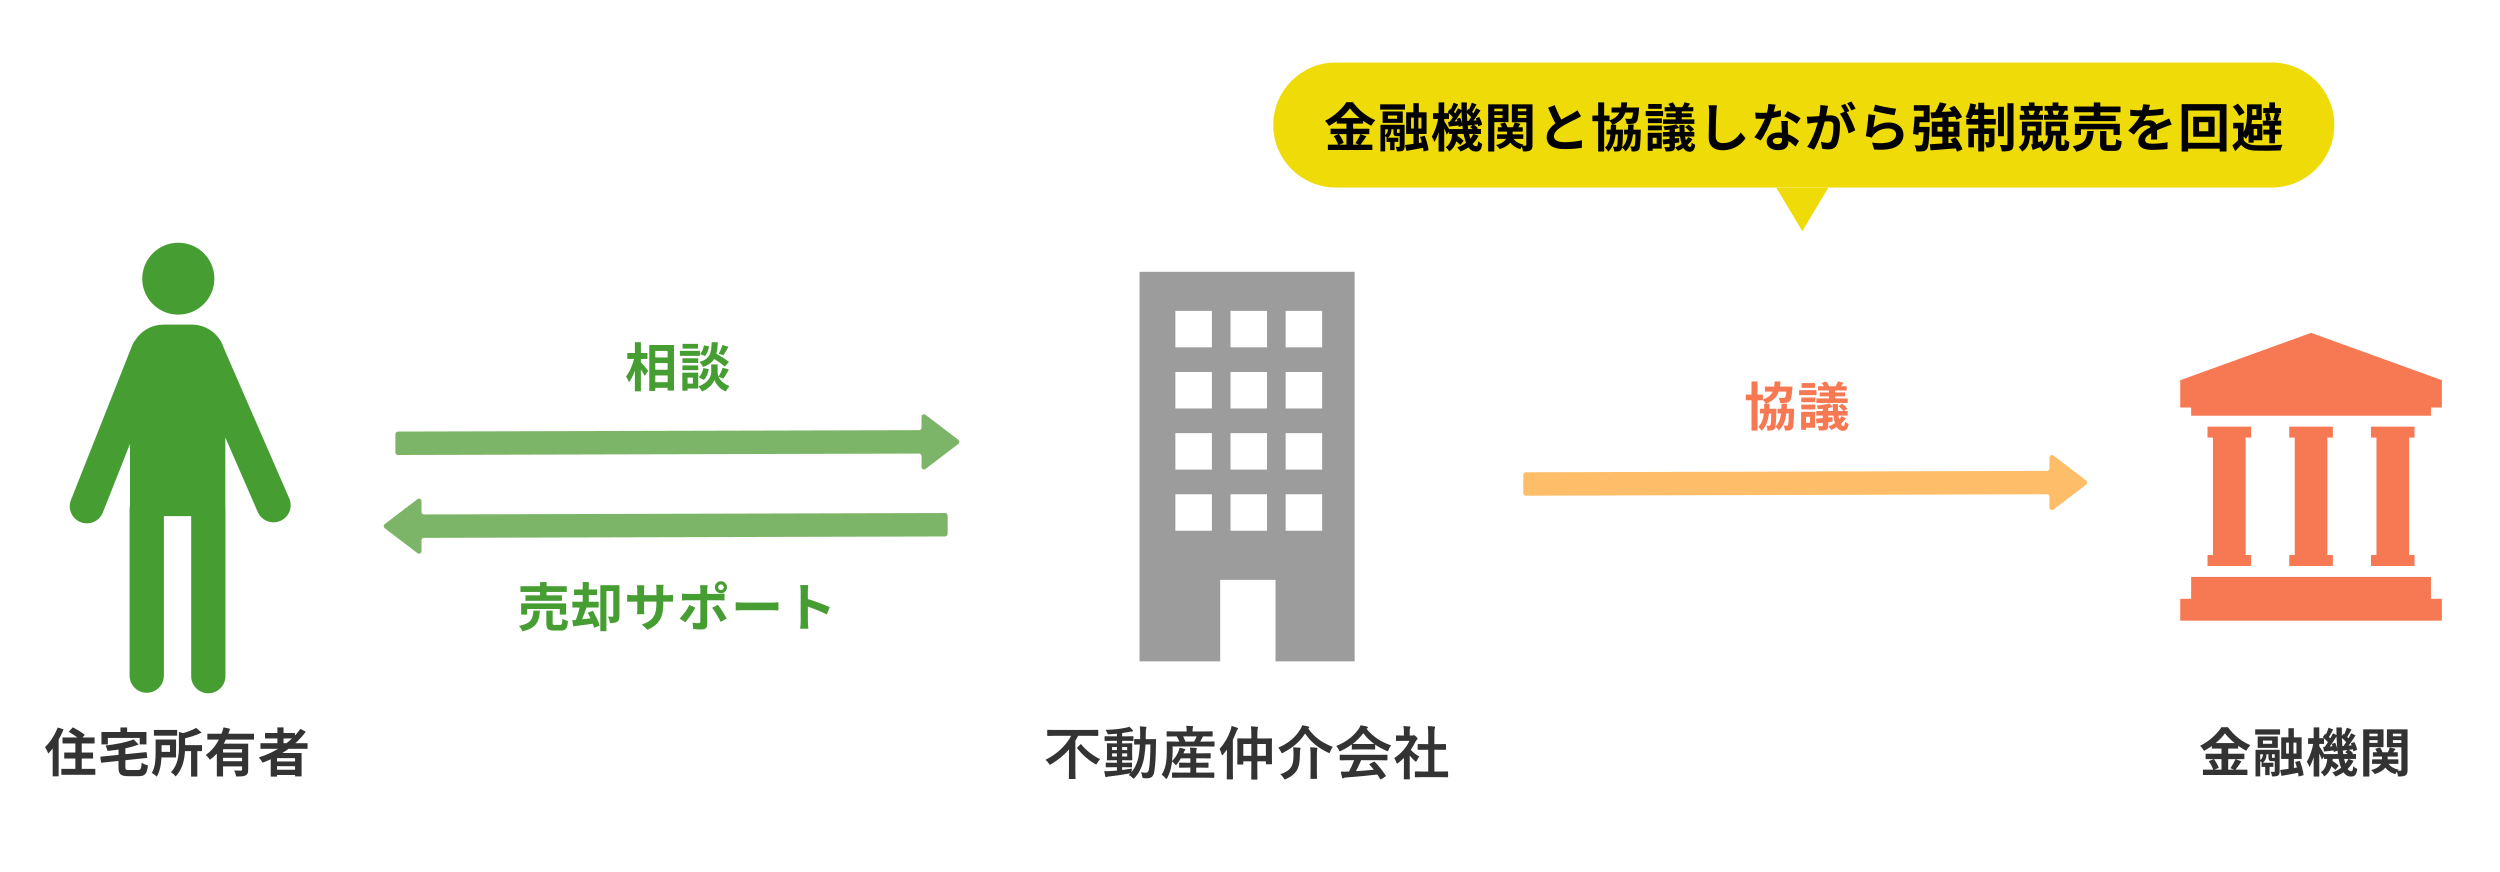 <svg height="300" viewBox="0 0 860 300" width="860" xmlns="http://www.w3.org/2000/svg" xmlns:xlink="http://www.w3.org/1999/xlink"><clipPath id="a"><path d="m392 93.5h74v134h-74z"/></clipPath><clipPath id="b"><path d="m24 83.5h76v155h-76z"/></clipPath><clipPath id="c"><path d="m750 114.5h90v99h-90z"/></clipPath><g fill="#333"><path d="m368.48 253.12h-5.48c-1.8 0-2.42.04-2.54.04-.2 0-.22-.02-.22-.24v-1.62c0-.22.02-.24.22-.24.12 0 .74.04 2.54.04h12.04c1.8 0 2.4-.04 2.54-.04.2 0 .22.02.22.24v1.62c0 .22-.02.24-.22.24-.14 0-.74-.04-2.54-.04h-4.16c-.3.58-.62 1.16-.96 1.72v10.04c0 1.84.04 2.76.04 2.88 0 .2-.02.22-.22.22h-1.84c-.2 0-.22-.02-.22-.22 0-.14.04-1.04.04-2.88v-7.06c-1.7 1.96-3.76 3.66-6.12 5.04-.22.12-.34.2-.44.2-.14 0-.22-.12-.42-.46-.3-.48-.62-.86-1.1-1.22 3.84-1.9 7-4.82 8.84-8.26zm2.2 3.92.94-.94c.08-.08.14-.12.2-.12s.1.04.18.12c1.62 2.08 4.18 4.02 6.44 5.04-.38.4-.72.9-1 1.38-.18.32-.26.46-.38.46-.1 0-.22-.1-.48-.24-2.2-1.26-4.4-3.22-5.98-5.26-.14-.18-.12-.24.08-.44zm15.34 6.88v.96c1.08-.12 2.22-.28 3.4-.48-.08.32-.14.62-.18.92l-.06.36c1.04-1.2 1.76-2.64 2.28-4.48.3-1.14.54-2.9.66-5.1-1.18.02-1.62.04-1.72.04-.22 0-.24-.02-.24-.22v-1.46c0-.2.02-.22.24-.22.1 0 .56.04 1.8.04 0-.52.02-1.04.02-1.6 0-1.24-.02-1.86-.14-2.82.72.02 1.3.06 2 .14.2.02.3.1.3.22 0 .16-.06.3-.12.48-.08.2-.12.82-.12 2.04 0 .54 0 1.04-.02 1.54h1.14c1.54 0 2.06-.04 2.18-.04.2 0 .24.04.24.24-.04.68-.04 1.26-.04 1.9-.02 3.84-.2 6.8-.58 9.16-.26 1.5-1 2.2-2.54 2.2-.42 0-.76-.02-1.1-.04q-.46-.04-.52-.7c-.08-.5-.2-.94-.4-1.34.66.1 1.14.16 1.66.16.6 0 .94-.32 1.08-1.26.32-1.94.48-4.64.5-8.46h-1.68c-.14 2.34-.4 4.3-.74 5.74-.56 2.28-1.58 4.22-2.96 5.7-.2.2-.32.3-.42.3s-.2-.1-.38-.28c-.4-.46-.84-.76-1.28-.96.22-.2.44-.4.64-.62-.1.04-.22.06-.38.08-2.12.42-4.72.8-6.98 1.04-.3.04-.64.08-.74.14-.12.06-.22.12-.34.12s-.22-.12-.28-.34c-.12-.52-.24-1.16-.34-1.76.8.04 1.36.02 2.1-.02.7-.04 1.46-.08 2.26-.16v-1.16h-1.18c-1.74 0-2.32.04-2.44.04-.2 0-.22-.02-.22-.2v-1.2c0-.2.02-.22.22-.22.12 0 .7.04 2.44.04h1.18v-.86h-.8c-1.7 0-2.28.04-2.4.04-.22 0-.24-.02-.24-.22 0-.14.04-.6.04-1.66v-2.14c0-1.08-.04-1.54-.04-1.64 0-.2.02-.22.24-.22.12 0 .7.04 2.4.04h.8v-.88h-1.48c-1.8 0-2.42.04-2.54.04-.2 0-.22-.02-.22-.22v-1.18c0-.2.02-.22.22-.22.12 0 .74.04 2.54.04h1.48v-.9c-.86.08-1.72.16-2.58.2-.56.04-.58.02-.74-.44-.16-.44-.38-.76-.62-1.08 2.84-.08 5-.32 7.08-.76.44-.1.8-.22 1.1-.34.46.38.86.76 1.14 1.1.12.14.16.22.16.36 0 .12-.16.2-.42.2-.24 0-.58.08-.9.14-.8.16-1.6.3-2.42.4v1.12h1.16c1.78 0 2.4-.04 2.52-.04.18 0 .2.02.2.22v1.18c0 .2.02.22-.16.22-.12 0-.78-.04-2.56-.04h-1.16v.88h.86c1.68 0 2.26-.04 2.4-.04.2 0 .22.02.22.22 0 .1-.04.56-.04 1.64v2.14c0 1.06.04 1.54.04 1.66 0 .2-.02.22-.22.22-.14 0-.72-.04-2.4-.04h-.86v.86h.74c1.72 0 2.32-.04 2.44-.04.2 0 .22.02.22.22v1.2c0 .18-.02.2-.22.2-.12 0-.72-.04-2.44-.04zm1.74-3.68v-1.06h-1.74v1.06zm0-3.26h-1.74v1.04h1.74zm-5.2 3.26h1.66v-1.06h-1.66zm0-2.22h1.66v-1.04h-1.66zm32.2 9.5h-8.62c-1.94 0-2.6.04-2.72.04-.22 0-.24-.02-.24-.24v-1.36c0-.2.02-.22.24-.22.12 0 .78.04 2.72.04h3.34v-1.72h-1.06c-1.84 0-2.46.04-2.58.04-.2 0-.22-.02-.22-.22v-1.32c0-.2.02-.22.22-.22.12 0 .74.04 2.58.04h1.06v-1.52h-3.26c-.38.68-.84 1.34-1.36 2-.18.24-.28.34-.36.34s-.16-.1-.3-.28c-.34-.46-.7-.76-1.02-.98l-.18 1.26c-.22 1.42-.7 2.96-1.42 4.36-.16.26-.24.38-.34.38-.08 0-.18-.08-.32-.24-.4-.52-.94-1-1.3-1.2.74-1.12 1.24-2.58 1.46-3.92.22-1.32.3-2.8.3-4.54 0-1.84-.04-2.64-.04-2.76 0-.2.02-.22.22-.22.12 0 .78.04 2.66.04h1.48c-.28-.68-.6-1.28-.9-1.78h-.56c-1.92 0-2.56.04-2.68.04-.22 0-.24-.02-.24-.22v-1.32c0-.22.02-.24.24-.24.12 0 .76.04 2.68.04h3.96v-.18c0-.76-.04-1.26-.14-1.74.74 0 1.42.04 2.08.1.2.02.32.1.32.2 0 .14-.06.24-.12.38-.08.18-.1.42-.1 1.04v.2h3.98c1.92 0 2.58-.04 2.7-.04.2 0 .22.02.22.24v1.32c0 .2-.02.22-.22.22-.12 0-.8-.04-2.72-.04h-.34c-.08.1-.14.2-.2.34-.24.5-.5.98-.8 1.44h2.1c1.88 0 2.52-.04 2.64-.04.18 0 .2.02.2.22v1.32c0 .2-.02.22-.2.22-.12 0-.78-.04-2.66-.04h-11.56l.02 1.26c0 1.26-.08 2.56-.22 3.76 1.12-1.08 1.74-2.18 2.3-3.54.12-.28.2-.62.26-1.04.62.12 1.3.26 1.74.42.24.08.26.16.26.24 0 .1-.06.16-.14.24-.12.12-.26.42-.38.72l-.12.3h2.38v-.22c0-.78-.04-1.14-.16-1.76.74.02 1.4.06 2.08.12.2.02.32.1.32.2 0 .14-.06.26-.12.4-.06.16-.1.42-.1 1.04v.22h2.14c1.86 0 2.48-.04 2.6-.04.2 0 .22.02.22.22v1.36c0 .2-.02.22-.22.22-.12 0-.74-.04-2.6-.04h-2.14v1.52h1.42c1.84 0 2.46-.04 2.58-.04.2 0 .22.02.22.22v1.32c0 .2-.02.22-.22.22-.12 0-.74-.04-2.58-.04h-1.42v1.72h3.26c1.94 0 2.62-.04 2.74-.04.2 0 .22.02.22.22v1.36c0 .22-.02.24-.22.24-.12 0-.8-.04-2.74-.04zm-3.12-14.2h-4.64c.28.54.54 1.14.78 1.78h3c.34-.6.62-1.18.86-1.78zm18.82.72v-1.16c0-1.26-.04-2.1-.16-3.02.76.02 1.44.06 2.14.14.2.02.32.1.32.2 0 .14-.06.26-.1.42-.08.24-.14.74-.14 2.2v1.22h2.1c1.92 0 2.62-.04 2.74-.04.18 0 .2.02.2.22 0 .12-.04.76-.04 2.42v2.5c0 2.82.04 3.4.04 3.54 0 .2-.02.22-.2.22h-1.7c-.18 0-.2-.02-.2-.22v-.78h-2.94v2.54c0 2.28.04 3.42.04 3.52 0 .2-.02.22-.24.22h-1.68c-.2 0-.22-.02-.22-.22 0-.12.04-1.24.04-3.5v-2.56h-2.76v.88c0 .2-.02.22-.2.22h-1.64c-.22 0-.24-.02-.24-.22 0-.14.04-.72.04-3.56v-2.26c0-1.98-.04-2.6-.04-2.74 0-.2.02-.22.24-.22.12 0 .82.04 2.74.04zm5 1.9h-2.94v4.06h2.94zm-7.76 0v4.06h2.76v-4.06zm-5.66 8.92v-4.6c0-.72.02-1.56.04-2.4-.42.56-.84 1.12-1.3 1.66-.14.18-.26.26-.34.26-.1 0-.16-.12-.24-.36-.14-.66-.46-1.44-.68-1.8 1.72-1.88 3-4.1 3.8-6.48.16-.46.28-.92.32-1.42.7.2 1.32.36 1.94.62.2.1.3.16.3.3s-.06.24-.2.36c-.12.12-.24.3-.42.8-.34.9-.72 1.8-1.16 2.68v10.38c0 1.96.04 2.94.04 3.04 0 .2-.02.22-.24.22h-1.68c-.2 0-.22-.02-.22-.22 0-.12.04-1.08.04-3.04zm28.14-14.34-.14.12c2.14 2.92 4.48 4.74 8.44 6.3-.34.42-.62.96-.86 1.58-.14.36-.2.52-.36.52-.1 0-.24-.08-.46-.18-3.56-1.68-5.96-3.72-7.84-6.54-1.84 2.88-4.24 4.86-7.48 6.58-.24.14-.38.22-.48.22-.12 0-.2-.16-.36-.5-.24-.56-.54-1.02-.92-1.42 3.5-1.52 5.84-3.48 7.54-6.24.34-.52.52-.9.7-1.46.78.12 1.48.22 2.08.42.18.04.34.16.34.3 0 .1-.06.18-.2.3zm-9.76 15.82c1.86-.6 3.16-1.5 3.78-2.56.58-.98.76-2.2.76-4.34 0-.86-.02-1.6-.14-2.34.7 0 1.56.04 2.22.1.22.02.34.1.34.24 0 .16-.04.26-.1.44s-.12.56-.12 1.62c0 2.8-.34 4.32-1.12 5.6-.72 1.14-1.92 2.12-3.56 2.84-.24.12-.38.2-.48.2-.12 0-.22-.12-.4-.44-.3-.48-.78-1.06-1.18-1.36zm10.42-1.18v-5.04c0-1.12 0-2.16-.14-3.06.78.02 1.54.08 2.2.16.2.02.3.1.3.22 0 .16-.06.34-.1.5-.06.28-.1 1-.1 2.16v5.06c0 1.64.04 2.46.04 2.58 0 .18-.02.2-.24.2h-1.78c-.2 0-.22-.02-.22-.2 0-.14.04-.94.04-2.58zm14.98-3.64h-2.08c-1.88 0-2.52.04-2.64.04-.22 0-.24-.02-.24-.22v-1.5c0-.2.02-.22.24-.22.12 0 .76.04 2.64.04h10.66c1.88 0 2.52-.04 2.64-.04.22 0 .24.02.24.22v1.5c0 .2-.02.22-.24.22-.12 0-.76-.04-2.64-.04h-6.18c-.5 1.24-1.1 2.5-1.78 3.76 2.08-.12 4.26-.3 6.16-.5-.46-.56-.92-1.12-1.46-1.7-.14-.16-.12-.24.12-.36l1.28-.66c.22-.12.28-.1.42.04 1.36 1.42 2.5 2.86 3.72 4.64.1.16.1.24-.1.38l-1.38.9c-.12.08-.18.12-.24.12s-.1-.04-.16-.14c-.34-.56-.68-1.08-1-1.56-3.32.42-7.4.76-10.8 1.02-.32.02-.58.1-.72.18-.1.08-.2.12-.34.12s-.24-.1-.28-.28c-.18-.66-.3-1.36-.42-2.06.74.06 1.4.04 2.18 0 .2 0 .42-.02.64-.02.72-1.36 1.3-2.64 1.76-3.88zm-.8-3.9v-1.52c-1.12.82-2.34 1.54-3.62 2.16-.24.12-.38.18-.48.18-.14 0-.2-.14-.36-.5-.24-.5-.52-.94-.9-1.32 3.48-1.38 6.08-3.5 7.68-5.82.34-.5.52-.84.7-1.3.78.1 1.52.24 2.16.42.24.06.36.14.36.28 0 .12-.04.24-.2.32-.12.06-.2.12-.28.18 2.26 2.76 4.96 4.5 8.46 5.72-.38.48-.64.96-.86 1.5-.14.36-.2.5-.34.5-.1 0-.24-.06-.46-.16-1.36-.6-2.66-1.3-3.82-2.12v1.48c0 .2-.02.22-.22.22-.12 0-.66-.04-2.26-.04h-3.08c-1.6 0-2.14.04-2.26.04-.2 0-.22-.02-.22-.22zm2.48-1.68h3.08c1.34 0 1.94-.02 2.16-.04-1.44-1.04-2.7-2.26-3.78-3.66-1.06 1.4-2.28 2.62-3.66 3.66.18.02.74.04 2.2.04zm27.74 11.4h-5.62c-1.9 0-2.56.04-2.68.04-.2 0-.22-.02-.22-.22v-1.58c0-.2.02-.22.22-.22.12 0 .78.04 2.68.04h1.68v-7.48h-.9c-1.78 0-2.4.02-2.52.02-.18 0-.2 0-.2-.2v-1.58c0-.2.02-.2.2-.2.12 0 .74.02 2.52.02h.9v-3.18c0-1.42-.02-2.1-.16-3.02.76.02 1.52.06 2.22.14.18.02.32.1.32.2 0 .16-.02.26-.1.42-.12.24-.16.74-.16 2.2v3.24h1.26c1.78 0 2.4-.02 2.52-.02.2 0 .22 0 .22.2v1.58c0 .2-.02.2-.22.2-.12 0-.74-.02-2.52-.02h-1.26v7.48h1.82c1.9 0 2.54-.04 2.66-.04.22 0 .24.02.24.22v1.58c0 .2-.02.22-.24.22-.12 0-.76-.04-2.66-.04zm-12.3-1.82v-4.78c-.62.6-1.24 1.16-1.9 1.66-.2.16-.32.26-.42.26-.12 0-.2-.16-.32-.46-.2-.56-.44-1.08-.7-1.42 2.34-1.48 4.22-3.64 5.22-5.92h-2.26c-1.52 0-2 .04-2.12.04-.2 0-.22-.02-.22-.22v-1.48c0-.2.02-.22.22-.22.12 0 .6.04 2.12.04h.38v-.82c0-1.06-.02-1.7-.16-2.44.76.02 1.36.06 2.08.14.2.02.32.12.32.2 0 .18-.06.28-.12.42-.12.24-.12.58-.12 1.6v.9h.84c.18 0 .28-.02.38-.08.08-.04.16-.08.22-.08.12 0 .32.12.74.52.38.38.54.58.54.72 0 .1-.04.2-.2.32-.18.18-.3.28-.46.58-.48 1.02-1.06 2-1.7 2.92.78.9 1.72 1.62 2.94 2.34-.3.32-.58.8-.8 1.3-.14.3-.24.44-.38.44-.1 0-.22-.08-.4-.24-.64-.58-1.22-1.22-1.72-1.86v5.62c0 1.48.04 2.26.04 2.36 0 .2-.02.22-.24.22h-1.6c-.22 0-.24-.02-.24-.22 0-.12.04-.88.04-2.36z"/><path d="m765.39 252.27c-1.49 2.11-4.25 4.46-7.2 6.03-.27-.5-.88-1.3-1.35-1.75 3.1-1.51 5.99-4.21 7.33-6.39h2.25c1.94 2.74 4.84 5 7.7 6.17-.52.54-1.03 1.28-1.42 1.94-2.75-1.46-5.76-3.89-7.31-6.01zm-4.52 3.35h9.07v1.89h-9.07zm-2.14 3.67h13.34v1.85h-13.34zm-.92 5.47h15.3v1.85h-15.3zm6.39-8.39h2.3v9.31h-2.3zm-4.36 5.46 1.75-.72c.68.92 1.4 2.16 1.67 3.01l-1.87.81c-.23-.83-.9-2.14-1.55-3.1zm9.17-.7 2.05.77c-.74 1.1-1.53 2.27-2.16 3.02l-1.62-.67c.58-.85 1.33-2.16 1.73-3.13zm18.21-10.64h1.87v4.63h-1.87zm-7.99 12.33h1.51v3.83h-1.51zm5.15 2.07c1.67-.22 4.18-.59 6.57-.99l.14 1.84c-2.18.43-4.46.85-6.26 1.17zm5.15-2.79 1.6-.38c.63 1.58 1.19 3.64 1.3 4.95l-1.73.45c-.07-1.3-.58-3.4-1.17-5.02zm-3.1-6.64v3.76h3.55v-3.76zm-1.69-1.82h7.02v7.43h-7.02zm-6.28 1.11v1.12h3.15v-1.12zm-1.82-1.4h6.93v3.92h-6.93zm-.85-2.45h8.55v1.8h-8.55zm2.2 11.49h4.05v1.42h-4.05zm-2.09-4.45h7.36v1.53h-5.74v7.6h-1.62zm6.61 0h1.69v7.38c0 .77-.11 1.21-.59 1.49-.49.25-1.12.29-2.02.29-.05-.47-.25-1.15-.45-1.58.49.02.99.02 1.15 0 .16 0 .22-.05.22-.22zm-2.16.81h1.22v1.64c0 .31.04.32.22.32h.45c.2 0 .23-.04.29-.16.23.18.72.34 1.08.43-.13.65-.5.86-1.15.86h-.85c-1.03 0-1.26-.31-1.26-1.44v-1.66zm7.03-4.43h1.57v5.76h.16v5.09h-1.87v-5.09h.14zm-8.92 4.34h1.21v.74c0 1.03-.16 2.23-1.39 3.08-.23-.27-.74-.67-1.04-.85 1.08-.59 1.22-1.58 1.22-2.29zm20.98.74h11.03v1.67h-11.03zm1.46 3.42 1.1-1.3c.85.52 1.98 1.33 2.52 1.89l-1.15 1.46c-.5-.59-1.6-1.48-2.47-2.05zm5.87-4.09 1.04-.95c.58.36 1.3.9 1.64 1.3l-1.12 1.03c-.32-.4-1.01-.99-1.57-1.37zm-6.14 1.53h1.91c-.22 2.75-.72 5.26-2.97 6.84-.25-.45-.77-1.12-1.22-1.44 1.84-1.22 2.16-3.29 2.29-5.4zm3.1-10.02h1.87c-.16 8.23 1.04 15.08 3.2 15.08.45 0 .61-.32.7-1.76.38.41.97.77 1.4.97-.32 2.07-.85 2.61-2.25 2.61-3.96-.02-4.93-7.97-4.93-16.9zm4.12 10.8 1.78.67c-1.24 2.52-3.46 4.34-6.17 5.4-.23-.38-.77-1.03-1.13-1.39 2.57-.9 4.54-2.56 5.53-4.68zm-2.52-7.44.79-1.17c.76.54 1.66 1.35 2.07 1.89l-.83 1.35c-.41-.59-1.31-1.46-2.03-2.07zm3.37 2.09 1.21-.45c.43.86.85 1.98.95 2.68l-1.3.54c-.11-.72-.47-1.89-.86-2.77zm-3.05.97c1.08-.07 2.5-.18 4.01-.31l.04 1.37c-1.31.18-2.59.34-3.74.49zm1.66-6.33 1.62.59c-.58 1.03-1.19 2.16-1.69 2.9l-1.15-.52c.43-.81.95-2.07 1.22-2.97zm1.51 1.92 1.49.72c-.97 1.51-2.2 3.35-3.19 4.5l-1.12-.63c.95-1.21 2.14-3.17 2.81-4.59zm-9.79 1.35.81-1.17c.74.54 1.66 1.35 2.05 1.89l-.83 1.35c-.4-.59-1.3-1.46-2.03-2.07zm3.08 2.31 1.21-.4c.4.86.74 2 .81 2.7l-1.3.49c-.07-.74-.38-1.89-.72-2.79zm-2.95 1.04c1.1-.07 2.54-.18 4.07-.31l.04 1.46c-1.33.16-2.65.31-3.82.43zm1.87-6.62 1.6.61c-.59 1.01-1.19 2.2-1.67 2.93l-1.15-.5c.41-.83.94-2.14 1.22-3.04zm1.51 1.92 1.48.72c-1.01 1.6-2.29 3.53-3.33 4.73l-1.12-.61c1.01-1.26 2.25-3.33 2.97-4.84zm-8.57 1.69h5.49v1.98h-5.49zm1.93-3.72h1.93v16.9h-1.93zm-.04 5.09 1.12.38c-.43 2.83-1.35 6.3-2.52 8.14-.18-.54-.61-1.35-.92-1.84 1.04-1.55 1.94-4.39 2.32-6.68zm1.87 1.21c.36.49 1.75 2.79 2.02 3.31l-1.03 1.49c-.36-1.06-1.33-3.17-1.78-4.01zm18.54 2.25h8.57v1.49h-8.57zm-.27 2.45h9.04v1.55h-9.04zm3.41-1.71h1.94v1.93c0 1.71-.67 3.64-4.41 4.86-.27-.41-.83-1.04-1.26-1.39 3.28-.88 3.73-2.43 3.73-3.51zm1.76 2.41c.61 1.42 1.98 2.45 3.96 2.84-.4.36-.92 1.06-1.15 1.55-2.23-.63-3.64-2.05-4.39-4.07zm-4.1-4.32 1.66-.49c.4.54.76 1.26.9 1.76l-1.76.52c-.11-.5-.43-1.26-.79-1.8zm5.02-.49 1.96.52c-.49.72-.95 1.42-1.3 1.89l-1.42-.49c.27-.56.59-1.37.76-1.93zm-8.07-3.83h4.54v1.33h-4.54zm8.3 0h4.55v1.33h-4.55zm3.76-2.38h2.12v13.95c0 .97-.16 1.53-.76 1.89-.56.34-1.37.38-2.5.38-.05-.56-.31-1.48-.56-2.02.56.04 1.21.04 1.4.04.22 0 .29-.09.29-.32v-13.91zm-11.86 0h5.71v6.12h-5.71v-1.48h3.67v-3.15h-3.67zm12.96 0v1.49h-4.03v3.19h4.03v1.49h-6.08v-6.17zm-14.24 0h2.12v16.22h-2.12z"/><path d="m21.51 253.69h11.02v2.05h-11.02zm.59 5.19h9.92v2.05h-9.92zm-.99 5.61h11.68v2.05h-11.68zm4.81-10.17h2.2v11.48h-2.2zm-2.27-2.61 1.42-1.53c1.33.7 3.19 1.82 4.1 2.63l-1.55 1.73c-.81-.83-2.63-2.03-3.98-2.83zm-3.8-1.46 2.02.65c-1.22 3.06-3.2 6.28-5.26 8.32-.18-.5-.76-1.69-1.12-2.21 1.71-1.62 3.38-4.18 4.36-6.75zm-1.73 4.99 2.03-2.05.02.02v13.86h-2.05zm27.87-.88 1.69 1.76c-2.97 1.17-7.06 1.85-10.71 2.21-.07-.54-.38-1.39-.65-1.87 3.53-.41 7.34-1.13 9.67-2.11zm-11.49 5.94 15.91-1.58.27 2-15.91 1.67zm6.27-3.17h2.36v6.82c0 .81.16.94 1.24.94h3.08c.97 0 1.13-.4 1.28-2.52.5.4 1.49.76 2.16.9-.31 2.92-.97 3.74-3.26 3.74h-3.49c-2.65 0-3.37-.7-3.37-3.04zm.66-6.89h2.3v3.28h-2.3zm-6.53 1.56h15.48v4.27h-2.32v-2.23h-10.96v2.23h-2.2zm18.05-.7h7.99v1.96h-7.99zm9.47 5.22h7.07v2.07h-7.07zm3.31 1.46h2.14v9.36h-2.14zm-4.17-5.96 2.59.61c-.02.18-.14.27-.47.32v4.09c0 2.92-.41 7.36-3.28 10.26-.29-.47-1.1-1.21-1.6-1.46 2.52-2.56 2.75-6.14 2.75-8.82v-5zm-8.03 2.59h2.05v4.61c0 2.43-.25 5.92-1.66 8.14-.34-.38-1.24-1.06-1.69-1.3 1.19-1.94 1.3-4.77 1.3-6.86zm13.95-4.01 1.89 1.62c-1.93.95-4.46 1.69-6.66 2.18-.13-.49-.47-1.28-.74-1.73 2.02-.5 4.21-1.3 5.51-2.07zm-12.76 4.01h5.85v6.16h-5.85v-1.93h3.76v-2.29h-3.76zm16.61-2.01h16.06v2.02h-16.06zm4.86 6.48h7.83v1.8h-7.83zm-1.6-3.05h9.11v1.89h-6.97v9.38h-2.14zm8.68 0h2.11v8.95c0 1.06-.2 1.66-.94 2-.72.32-1.75.34-3.2.34-.09-.59-.38-1.51-.67-2.07.94.05 2 .04 2.3.04.29 0 .4-.09.4-.34v-8.91zm-6.36-5.63 2.23.5c-1.26 4.07-3.42 8.21-6.93 10.66-.31-.49-.99-1.26-1.42-1.67 3.2-2.11 5.22-5.98 6.12-9.49zm-.72 11.65h7.83v1.8h-7.83zm13.41-6.18h16.2v1.91h-16.2zm1.57-3.51h10.3v1.87h-10.3zm3.17 9.79h8.05v1.62h-8.05zm0 2.83h8.05v1.82h-8.05zm1.08-14.56h2.12v6.52h-2.12zm7.92.52 1.85.95c-3.53 4.91-9.02 8.53-14.85 10.67-.25-.47-.9-1.37-1.3-1.8 5.85-1.87 11.14-5.31 14.29-9.83zm-10.21 8.28h10.62v8.05h-2.25v-6.28h-6.21v6.35h-2.16z"/></g><path d="m224.38 122.96h6.44v1.94h-6.44zm.02 4.24h6.44v1.96h-6.44zm-.02 4.27h6.46v1.94h-6.46zm-1.03-12.78h8.5v15.68h-2.18v-13.64h-4.25v13.75h-2.07zm-7.56 2.74h6.93v2.05h-6.93zm2.61-3.71h2.07v16.9h-2.07zm-.12 5.09 1.3.45c-.59 2.93-1.78 6.39-3.2 8.26-.2-.61-.7-1.49-1.03-2.03 1.3-1.57 2.45-4.37 2.93-6.68zm2.03 1.59c.52.5 2.29 2.68 2.68 3.17l-1.22 1.75c-.52-1.06-1.8-3.02-2.45-3.92l.99-.99zm24.23-1.64 1.33-1.42c1.55.88 3.78 2.23 4.88 3.15l-1.42 1.62c-1.01-.94-3.19-2.38-4.79-3.35zm1.24 2.59h1.08v2.74c0 1.21.77 3.49 4.07 4.72-.4.5-.97 1.33-1.26 1.85-2.27-.86-3.56-2.88-3.91-3.98-.36 1.1-1.8 3.04-4.28 3.98-.23-.49-.81-1.35-1.19-1.76 3.46-1.22 4.37-3.58 4.37-4.81v-2.74zm-.97-7.63h2.12c-.18 4.3-.76 7.04-5.11 8.53-.2-.52-.74-1.3-1.19-1.71 3.76-1.15 4.05-3.24 4.18-6.82zm-2.65 1.06 1.76.36c-.18 1.21-.65 2.54-1.42 3.35l-1.69-.72c.67-.65 1.17-1.85 1.35-2.99zm-.2 7.83 1.87.38c-.23 1.37-.79 2.83-1.67 3.71l-1.78-.92c.77-.67 1.33-1.94 1.58-3.17zm6.56-7.94 2.09.65c-.61 1.06-1.26 2.18-1.76 2.92l-1.6-.59c.47-.81 1.01-2.07 1.28-2.97zm.1 7.8 2.12.67c-.63 1.12-1.33 2.32-1.89 3.1l-1.67-.61c.5-.85 1.12-2.18 1.44-3.15zm-13.87-3.23h5.44v1.62h-5.44zm.05-4.96h5.33v1.64h-5.33zm-.05 7.41h5.44v1.64h-5.44zm-.87-4.98h6.89v1.71h-6.89zm1.8 7.48h4.52v5.47h-4.52v-1.71h2.68v-2.05h-2.68zm-.97 0h1.82v6.19h-1.82z" fill="#469e33"/><path d="m611.45 140.6h4.59v1.64h-4.59zm-4.32-7.6h7.9v1.71h-7.9zm-1.73 7.6h4.54v1.64h-4.54zm-4.86-4.86h5.89v1.96h-5.89zm1.98-4.52h2.07v16.9h-2.07zm6.84 9.38h1.73s0 .49-.02.7c-.09 4.07-.2 5.63-.58 6.16-.29.4-.58.54-.99.59-.36.07-.88.09-1.46.07-.04-.52-.18-1.22-.43-1.66.43.04.74.05.95.05.2 0 .31-.05.41-.23.22-.29.31-1.6.38-5.38v-.31zm6.05 0h1.78s0 .5-.02.72c-.11 4.01-.22 5.6-.59 6.12-.31.4-.59.54-1.03.61-.36.07-.92.09-1.51.07-.04-.54-.22-1.26-.47-1.73.45.05.81.05 1.03.05.18 0 .31-.04.43-.22.2-.29.29-1.58.38-5.33v-.31zm-.76-7.6h1.98s-.04.49-.07.74c-.2 2.59-.43 3.76-.88 4.25-.36.4-.76.54-1.3.59-.43.05-1.21.07-2.03.04-.04-.56-.25-1.31-.54-1.8.68.07 1.37.07 1.67.07.25 0 .41-.02.56-.16.27-.27.47-1.21.61-3.47v-.25zm-4.17-1.78h2.02c-.25 3.82-1.22 6.23-5.06 7.74-.22-.45-.7-1.15-1.08-1.49 3.38-1.17 3.94-3.13 4.12-6.25zm-3.57 7.7h1.82c-.09 4.18-.56 7.22-2.72 9.25-.23-.41-.74-1.03-1.15-1.33 1.78-1.66 1.98-4.27 2.05-7.92zm5.94-.05h1.87c-.09 4.21-.58 7.18-2.81 9.22-.23-.43-.77-1.06-1.19-1.37 1.85-1.64 2.07-4.19 2.12-7.85zm16.33-5.62h2.09v4.48h-2.09zm-2.13 6.5h1.87v6.66c0 .81-.16 1.22-.72 1.46-.56.23-1.33.25-2.41.25-.07-.45-.31-1.08-.52-1.53.61.04 1.31.04 1.51.04.22-.02.27-.07.27-.27zm5.22-8.55 1.89.47c-.47.7-.92 1.31-1.3 1.76l-1.48-.45c.31-.52.7-1.26.88-1.78zm-5.59.54 1.51-.54c.41.5.86 1.22 1.04 1.71l-1.6.58c-.14-.47-.56-1.21-.95-1.75zm5.74 7.99 1.24-.86c.67.45 1.46 1.15 1.84 1.67l-1.3.95c-.34-.54-1.12-1.26-1.78-1.76zm-7.72 4.29c1.48-.13 3.58-.31 5.69-.54l.04 1.55c-1.94.23-3.94.47-5.53.65zm4.66-5.26 1.12 1.26c-1.46.4-3.46.65-5.09.74-.05-.34-.25-.9-.41-1.26 1.53-.14 3.33-.4 4.39-.74zm-3.96-5.89h9.85v1.44h-9.85zm.57 2.13h8.73v1.33h-8.73zm-1.13 2.07h10.78v1.55h-10.78zm-.04 4.32h10.8v1.57h-10.8zm5.64-2.41h1.8c-.05 4.79.74 7.56 1.93 7.56.29 0 .45-.47.52-1.48.34.34.86.59 1.24.77-.25 1.73-.83 2.38-1.94 2.38-2.7 0-3.46-3.91-3.55-9.23zm3.09 4.17 1.46.72c-1.13 1.76-3.13 3.22-5 4.03-.22-.32-.68-.85-1.03-1.13 1.76-.72 3.6-2.02 4.57-3.62zm-13.89-6.41h4.79v1.62h-4.79zm.11-4.96h4.63v1.64h-4.63zm-.11 7.41h4.79v1.64h-4.79zm-.76-4.98h5.99v1.71h-5.99zm1.75 7.48h3.76v5.44h-3.76v-1.69h2.03v-2.05h-2.03v-1.69zm-1.05 0h1.69v6.19h-1.69z" fill="#f67953"/><path d="m179.03 201.66h15.93v1.96h-15.93zm1.72 3.13h12.56v1.89h-12.56zm-1.47 2.79h15.46v3.85h-2.18v-1.93h-11.21v1.93h-2.07zm6.5-7.34h2.25v5.6h-2.25zm2.16 9.84h2.18v4.23c0 .58.11.65.74.65h1.82c.59 0 .72-.29.77-2.14.45.34 1.37.68 1.94.81-.23 2.61-.79 3.28-2.5 3.28h-2.32c-2.11 0-2.63-.61-2.63-2.56zm-4.45-.02h2.25c-.27 3.64-1.06 5.94-6.03 7.13-.2-.58-.74-1.42-1.19-1.87 4.32-.85 4.75-2.45 4.97-5.26zm27.47-8.76h2.12v10.6c0 .97-.16 1.62-.77 2-.59.38-1.39.43-2.48.43-.07-.63-.38-1.64-.68-2.23.65.04 1.33.04 1.55.04.2 0 .27-.07.27-.29v-10.55zm-4.45 0h5.47v2.02h-3.38v13.81h-2.09v-15.82zm-9.03 1.47h7.92v1.94h-7.92zm-.58 4.23h9.05v2h-9.05zm3.55-6.78h2.09v7.87h-2.09zm-3.57 13.14c1.87-.16 4.7-.47 7.38-.77l.07 1.93c-2.5.34-5.15.68-7.15.94l-.31-2.09zm5.29-2.56 1.75-.7c.95 1.58 2 3.69 2.36 5.08l-1.89.81c-.34-1.37-1.3-3.53-2.21-5.18zm-2.64-2.55 2.29.59c-.67 1.89-1.46 4.05-2.12 5.42l-1.78-.58c.61-1.48 1.3-3.74 1.62-5.44zm28.65-.69c0 4.45-1.08 7.16-5.44 9.09l-1.93-1.82c3.49-1.21 5-2.77 5-7.2v-4.79c0-.72-.04-1.31-.11-1.66h2.57c-.04.36-.11.94-.11 1.66v4.72zm-6.51-6.23c-.04.34-.11.92-.11 1.64v6.43c0 .81.05 1.55.09 1.89h-2.52c.04-.34.09-1.08.09-1.89v-6.44c0-.5-.04-1.06-.11-1.62h2.56zm-5.92 3.24c.32.05 1.06.18 1.94.18h11.81c.95 0 1.49-.05 2-.13v2.39c-.4-.05-1.04-.05-1.98-.05h-11.83c-.9 0-1.53.04-1.94.05v-2.45zm31.28-2.55c0 .54.43.97.97.97s.99-.43.99-.97-.45-.99-.99-.99-.97.45-.97.99zm-1.1 0c0-1.15.92-2.09 2.07-2.09s2.09.94 2.09 2.09-.94 2.07-2.09 2.07-2.07-.92-2.07-2.07zm-2.48-.72c-.05.25-.16 1.13-.16 1.58v11.97c0 1.04-.61 1.69-1.89 1.69-.95 0-2.02-.04-2.92-.14l-.22-2.23c.76.14 1.55.2 2 .2s.63-.16.65-.63c.02-.68.02-6.37.02-7.22v-3.65c0-.47-.09-1.24-.14-1.57zm-8.82 2.88c.54.07 1.17.13 1.73.13h11.12c.5 0 1.28-.05 1.76-.11v2.36c-.56-.05-1.26-.07-1.75-.07h-11.14c-.54 0-1.22.02-1.73.07v-2.38zm4.59 4.88c-.83 1.58-2.5 3.94-3.47 5l-1.96-1.31c1.21-1.15 2.65-3.13 3.38-4.66zm7.72-1.03c.92 1.15 2.36 3.42 3.08 4.73l-2.11 1.17c-.77-1.55-2.05-3.73-2.93-4.84zm6.14-.86c.67.05 1.96.13 2.9.13h9.67c.85 0 1.64-.09 2.12-.13v2.84c-.43-.02-1.35-.11-2.11-.11h-9.68c-1.01 0-2.21.05-2.9.11zm22.35 6.62v-10.35c0-.65-.05-1.53-.18-2.18h2.81c-.07.65-.16 1.42-.16 2.18 0 1.98.02 9.02.02 10.35 0 .5.07 1.76.16 2.5h-2.83c.13-.7.18-1.8.18-2.5zm1.95-7.87c2.39.67 6.28 2.09 8.05 2.95l-1.01 2.5c-2.05-1.06-5.08-2.21-7.04-2.86z" fill="#469e33"/><path d="m459.5 21.5h322c11.87 0 21.5 9.63 21.5 21.5s-9.63 21.5-21.5 21.5h-322c-11.87 0-21.5-9.63-21.5-21.5s9.63-21.5 21.5-21.5z" fill="#eedb08"/><path d="m464.37 37.27c-1.49 2.11-4.25 4.46-7.2 6.03-.27-.5-.88-1.3-1.35-1.75 3.1-1.51 5.99-4.21 7.33-6.39h2.25c1.94 2.74 4.84 5 7.7 6.17-.52.54-1.03 1.28-1.42 1.94-2.75-1.46-5.76-3.89-7.31-6.01zm-4.52 3.35h9.07v1.89h-9.07zm-2.14 3.67h13.34v1.85h-13.34zm-.92 5.47h15.3v1.85h-15.3zm6.39-8.39h2.3v9.31h-2.3zm-4.36 5.46 1.75-.72c.68.92 1.4 2.16 1.67 3.01l-1.87.81c-.23-.83-.9-2.14-1.55-3.1zm9.17-.7 2.05.77c-.74 1.1-1.53 2.27-2.16 3.02l-1.62-.67c.58-.85 1.33-2.16 1.73-3.13zm18.21-10.64h1.87v4.63h-1.87zm-7.99 12.33h1.51v3.83h-1.51zm5.15 2.07c1.67-.22 4.18-.59 6.57-.99l.14 1.84c-2.18.43-4.46.85-6.26 1.17zm5.15-2.79 1.6-.38c.63 1.58 1.19 3.64 1.3 4.95l-1.73.45c-.07-1.3-.58-3.4-1.17-5.02zm-3.1-6.64v3.76h3.55v-3.76zm-1.69-1.82h7.02v7.43h-7.02zm-6.28 1.11v1.12h3.15v-1.12zm-1.82-1.4h6.93v3.92h-6.93zm-.85-2.45h8.55v1.8h-8.55zm2.2 11.49h4.05v1.42h-4.05zm-2.09-4.45h7.36v1.53h-5.74v7.6h-1.62zm6.61 0h1.69v7.38c0 .77-.11 1.21-.59 1.49-.49.25-1.12.29-2.02.29-.05-.47-.25-1.15-.45-1.58.49.02.99.02 1.15 0 .16 0 .22-.05.22-.22zm-2.16.81h1.22v1.64c0 .31.04.32.22.32h.45c.2 0 .23-.04.29-.16.23.18.72.34 1.08.43-.13.65-.5.86-1.15.86h-.85c-1.03 0-1.26-.31-1.26-1.44v-1.66zm7.03-4.43h1.57v5.76h.16v5.09h-1.87v-5.09h.14zm-8.92 4.34h1.21v.74c0 1.03-.16 2.23-1.39 3.08-.23-.27-.74-.67-1.04-.85 1.08-.59 1.22-1.58 1.22-2.29zm20.98.74h11.03v1.67h-11.03zm1.46 3.42 1.1-1.3c.85.52 1.98 1.33 2.52 1.89l-1.15 1.46c-.5-.59-1.6-1.48-2.47-2.05zm5.87-4.09 1.04-.95c.58.36 1.3.9 1.64 1.3l-1.12 1.03c-.32-.4-1.01-.99-1.57-1.37zm-6.14 1.53h1.91c-.22 2.75-.72 5.26-2.97 6.84-.25-.45-.77-1.12-1.22-1.44 1.84-1.22 2.16-3.29 2.29-5.4zm3.1-10.02h1.87c-.16 8.23 1.04 15.08 3.2 15.08.45 0 .61-.32.7-1.76.38.41.97.77 1.4.97-.32 2.07-.85 2.61-2.25 2.61-3.96-.02-4.93-7.97-4.93-16.9zm4.12 10.8 1.78.67c-1.24 2.52-3.46 4.34-6.17 5.4-.23-.38-.77-1.03-1.13-1.39 2.57-.9 4.54-2.56 5.53-4.68zm-2.52-7.44.79-1.17c.76.54 1.66 1.35 2.07 1.89l-.83 1.35c-.41-.59-1.31-1.46-2.03-2.07zm3.37 2.09 1.21-.45c.43.86.85 1.98.95 2.68l-1.3.54c-.11-.72-.47-1.89-.86-2.77zm-3.05.97c1.08-.07 2.5-.18 4.01-.31l.04 1.37c-1.31.18-2.59.34-3.74.49zm1.66-6.33 1.62.59c-.58 1.03-1.19 2.16-1.69 2.9l-1.15-.52c.43-.81.95-2.07 1.22-2.97zm1.51 1.92 1.49.72c-.97 1.51-2.2 3.35-3.19 4.5l-1.12-.63c.95-1.21 2.14-3.17 2.81-4.59zm-9.79 1.35.81-1.17c.74.54 1.66 1.35 2.05 1.89l-.83 1.35c-.4-.59-1.3-1.46-2.03-2.07zm3.08 2.31 1.21-.4c.4.86.74 2 .81 2.7l-1.3.49c-.07-.74-.38-1.89-.72-2.79zm-2.95 1.04c1.1-.07 2.54-.18 4.07-.31l.04 1.46c-1.33.16-2.65.31-3.82.43zm1.87-6.62 1.6.61c-.59 1.01-1.19 2.2-1.67 2.93l-1.15-.5c.41-.83.94-2.14 1.22-3.04zm1.51 1.92 1.48.72c-1.01 1.6-2.29 3.53-3.33 4.73l-1.12-.61c1.01-1.26 2.25-3.33 2.97-4.84zm-8.57 1.69h5.49v1.98h-5.49zm1.93-3.72h1.93v16.9h-1.93zm-.04 5.09 1.12.38c-.43 2.83-1.35 6.3-2.52 8.14-.18-.54-.61-1.35-.92-1.84 1.04-1.55 1.94-4.39 2.32-6.68zm1.87 1.21c.36.49 1.75 2.79 2.02 3.31l-1.03 1.49c-.36-1.06-1.33-3.17-1.78-4.01zm18.54 2.25h8.57v1.49h-8.57zm-.27 2.45h9.04v1.55h-9.04zm3.41-1.71h1.94v1.93c0 1.71-.67 3.64-4.41 4.86-.27-.41-.83-1.04-1.26-1.39 3.28-.88 3.73-2.43 3.73-3.51zm1.76 2.41c.61 1.42 1.98 2.45 3.96 2.84-.4.36-.92 1.06-1.15 1.55-2.23-.63-3.64-2.05-4.39-4.07zm-4.1-4.32 1.66-.49c.4.54.76 1.26.9 1.76l-1.76.52c-.11-.5-.43-1.26-.79-1.8zm5.02-.49 1.96.52c-.49.72-.95 1.42-1.3 1.89l-1.42-.49c.27-.56.59-1.37.76-1.93zm-8.07-3.83h4.54v1.33h-4.54zm8.3 0h4.55v1.33h-4.55zm3.76-2.38h2.12v13.95c0 .97-.16 1.53-.76 1.89-.56.34-1.37.38-2.5.38-.05-.56-.31-1.48-.56-2.02.56.04 1.21.04 1.4.04.22 0 .29-.09.29-.32v-13.91zm-11.86 0h5.71v6.12h-5.71v-1.48h3.67v-3.15h-3.67zm12.96 0v1.49h-4.03v3.19h4.03v1.49h-6.08v-6.17zm-14.24 0h2.12v16.22h-2.12zm31.95 4.11c-.56.32-1.13.65-1.8.97-1.12.56-3.37 1.62-5.02 2.68-1.49.97-2.5 2.02-2.5 3.26s1.26 2 3.76 2c1.84 0 4.27-.29 5.87-.67l-.02 2.59c-1.55.25-3.44.45-5.78.45-3.6 0-6.32-1.01-6.32-4.1 0-2.29 1.67-3.89 3.82-5.29 1.71-1.13 3.98-2.25 5.08-2.88.68-.4 1.19-.7 1.66-1.08l1.26 2.07zm-9.05-3.86c.86 2.39 2 4.55 2.84 6.07l-2.05 1.19c-.99-1.64-2.07-4-3.06-6.32zm23.87 8.45h4.59v1.64h-4.59zm-4.32-7.6h7.9v1.71h-7.9zm-1.73 7.6h4.54v1.64h-4.54zm-4.86-4.86h5.89v1.96h-5.89zm1.98-4.52h2.07v16.9h-2.07zm6.84 9.38h1.73s0 .49-.02.7c-.09 4.07-.2 5.63-.58 6.16-.29.4-.58.54-.99.59-.36.07-.88.09-1.46.07-.04-.52-.18-1.22-.43-1.66.43.04.74.05.95.05.2 0 .31-.05.41-.23.22-.29.31-1.6.38-5.38v-.31zm6.05 0h1.78s0 .5-.02.72c-.11 4.01-.22 5.6-.59 6.12-.31.4-.59.54-1.03.61-.36.07-.92.09-1.51.07-.04-.54-.22-1.26-.47-1.73.45.05.81.05 1.03.05.18 0 .31-.04.43-.22.2-.29.29-1.58.38-5.33v-.31zm-.76-7.6h1.98s-.04.49-.07.74c-.2 2.59-.43 3.76-.88 4.25-.36.4-.76.54-1.3.59-.43.05-1.21.07-2.03.04-.04-.56-.25-1.31-.54-1.8.68.07 1.37.07 1.67.07.25 0 .41-.02.56-.16.27-.27.47-1.21.61-3.47v-.25zm-4.17-1.78h2.02c-.25 3.82-1.22 6.23-5.06 7.74-.22-.45-.7-1.15-1.08-1.49 3.38-1.17 3.94-3.13 4.12-6.25zm-3.57 7.7h1.82c-.09 4.18-.56 7.22-2.72 9.25-.23-.41-.74-1.03-1.15-1.33 1.78-1.66 1.98-4.27 2.05-7.92zm5.94-.05h1.87c-.09 4.21-.58 7.18-2.81 9.22-.23-.43-.77-1.06-1.19-1.37 1.85-1.64 2.07-4.19 2.12-7.85zm16.33-5.62h2.09v4.48h-2.09zm-2.13 6.5h1.87v6.66c0 .81-.16 1.22-.72 1.46-.56.23-1.33.25-2.41.25-.07-.45-.31-1.08-.52-1.53.61.04 1.31.04 1.51.04.22-.02.27-.07.27-.27zm5.22-8.55 1.89.47c-.47.7-.92 1.31-1.3 1.76l-1.48-.45c.31-.52.7-1.26.88-1.78zm-5.59.54 1.51-.54c.41.5.86 1.22 1.04 1.71l-1.6.58c-.14-.47-.56-1.21-.95-1.75zm5.74 7.99 1.24-.86c.67.45 1.46 1.15 1.84 1.67l-1.3.95c-.34-.54-1.12-1.26-1.78-1.76zm-7.72 4.29c1.48-.13 3.58-.31 5.69-.54l.04 1.55c-1.94.23-3.94.47-5.53.65zm4.66-5.26 1.12 1.26c-1.46.4-3.46.65-5.09.74-.05-.34-.25-.9-.41-1.26 1.53-.14 3.33-.4 4.39-.74zm-3.96-5.89h9.85v1.44h-9.85zm.57 2.13h8.73v1.33h-8.73zm-1.13 2.07h10.78v1.55h-10.78zm-.04 4.32h10.8v1.57h-10.8zm5.64-2.41h1.8c-.05 4.79.74 7.56 1.93 7.56.29 0 .45-.47.52-1.48.34.34.86.59 1.24.77-.25 1.73-.83 2.38-1.94 2.38-2.7 0-3.46-3.91-3.55-9.23zm3.09 4.17 1.46.72c-1.13 1.76-3.13 3.22-5 4.03-.22-.32-.68-.85-1.03-1.13 1.76-.72 3.6-2.02 4.57-3.62zm-13.89-6.41h4.79v1.62h-4.79zm.11-4.96h4.63v1.64h-4.63zm-.11 7.41h4.79v1.64h-4.79zm-.76-4.98h5.99v1.71h-5.99zm1.75 7.48h3.76v5.44h-3.76v-1.69h2.03v-2.05h-2.03v-1.69zm-1.05 0h1.69v6.19h-1.69zm23.82-9.46c-.11.76-.2 1.69-.23 2.41-.09 1.94-.22 5.96-.22 8.19 0 1.82 1.08 2.41 2.48 2.41 2.97 0 4.84-1.71 6.16-3.67l1.64 2c-1.17 1.73-3.73 4.12-7.83 4.12-2.95 0-4.84-1.3-4.84-4.37 0-2.41.16-7.13.16-8.68 0-.86-.07-1.73-.22-2.43zm13.16 2.48c.77.09 1.75.13 2.39.13 2.23 0 4.66-.38 6.41-.94l.05 2.09c-1.55.43-4.14.9-6.44.88-.72 0-1.48-.02-2.25-.05zm7-2.7c-.23.95-.67 2.72-1.15 4.25-.83 2.59-2.45 5.94-3.98 8.06l-2.18-1.12c1.62-1.98 3.24-5.13 3.94-7.07.43-1.3.83-2.97.88-4.36l2.48.23zm4.23 5.62c-.05.76-.04 1.51-.02 2.3.04 1.06.2 3.74.2 4.75 0 1.67-.9 2.99-3.47 2.99-2.23 0-4-1.01-4-2.99 0-1.75 1.48-3.11 3.98-3.11 3.15 0 5.63 1.58 7.13 2.93l-1.19 1.94c-1.3-1.21-3.35-3.06-6.07-3.06-1.04 0-1.73.45-1.73 1.08 0 .67.58 1.13 1.57 1.13 1.22 0 1.62-.68 1.62-1.69 0-1.08-.2-4.39-.29-6.28h2.27zm3.09.95c-1.04-.85-3.1-2.02-4.34-2.57l1.17-1.76c1.3.56 3.51 1.76 4.45 2.43l-1.28 1.91zm10.73-6.16c-.11.47-.22 1.04-.31 1.49-.18.81-.4 1.93-.59 2.84-.59 2.54-2.03 7.67-3.92 10.71l-2.36-.94c2.14-2.88 3.49-7.63 4-9.9.34-1.62.54-3.15.52-4.5l2.66.29zm6.21 1.8c1.1 1.57 2.61 4.91 3.17 6.62l-2.29 1.06c-.47-2-1.75-5.17-3.04-6.77l2.16-.92zm-13.5 1.89c.65.04 1.26.02 1.93 0 1.44-.04 4.86-.43 6.19-.43 1.91 0 3.26.85 3.26 3.46 0 2.12-.27 5.04-1.03 6.59-.59 1.26-1.6 1.66-2.95 1.66-.7 0-1.55-.11-2.16-.25l-.4-2.38c.7.2 1.73.38 2.2.38.61 0 1.08-.18 1.35-.77.5-1.01.74-3.2.74-4.97 0-1.44-.61-1.66-1.75-1.66-1.06 0-4.18.4-5.17.52-.52.07-1.46.2-2 .29l-.22-2.43zm13.18-4.37c.45.65 1.08 1.8 1.42 2.47l-1.44.61c-.38-.74-.94-1.8-1.42-2.5zm2.12-.83c.47.68 1.13 1.84 1.46 2.47l-1.44.61c-.36-.76-.95-1.8-1.44-2.48l1.42-.59zm8.17 1.1c1.71.54 5.63 1.24 7.22 1.4l-.54 2.21c-1.84-.25-5.83-1.08-7.24-1.44l.56-2.18zm.13 3.62c-.25 1.01-.56 3.19-.68 4.23 1.62-1.19 3.42-1.73 5.31-1.73 3.15 0 4.99 1.94 4.99 4.12 0 3.29-2.61 5.81-10.08 5.17l-.7-2.36c5.42.76 8.26-.56 8.26-2.86 0-1.17-1.1-2.02-2.68-2.02-2.03 0-3.85.76-4.99 2.12-.32.38-.52.67-.67 1.03l-2.09-.5c.36-1.76.79-5.29.9-7.52zm22.14-4.45 2.32.54c-.83 1.49-1.8 3.1-2.59 4.14l-1.78-.54c.74-1.12 1.58-2.86 2.05-4.14zm-3.2 3.51c2.3-.09 5.92-.27 9.29-.47l-.02 1.82c-3.19.27-6.57.5-8.98.68zm6.4-1.47 1.8-.81c1.04 1.17 2.2 2.75 2.68 3.87l-1.94.9c-.41-1.08-1.51-2.74-2.54-3.96zm-6.64 12.42c2.39-.13 6.05-.36 9.45-.61l-.02 1.96c-3.26.29-6.71.56-9.18.74zm7.08-1.68 1.76-.76c.99 1.28 2.03 2.99 2.41 4.19l-1.89.83c-.34-1.17-1.31-2.93-2.29-4.27zm-4.45-4.34v1.66h5.51v-1.66zm-1.96-1.76h9.52v5.18h-9.52zm-2.7 1.78h1.96s0 .58-.02.83c-.2 4.37-.41 6.19-.94 6.84-.4.5-.77.65-1.37.74-.49.07-1.31.09-2.2.05-.04-.65-.29-1.53-.65-2.11.77.07 1.53.07 1.87.07.29 0 .47-.04.63-.22.36-.36.52-1.91.7-5.89v-.32zm-3.21-3.54h1.89c-.14 2.09-.38 4.64-.59 6.3l-1.87-.31c.23-1.57.49-4.05.58-5.99zm.54 3.54h3.49v1.87h-3.71zm9.02-3.49h2.07v9.97l-2.07.07zm-9.14-.05h2.7v-2h-3.37v-1.91h5.42v5.85h-4.75zm28.28-3.39h2.02v10.17h-2.02zm3.24-1.19h2.09v14.04c0 1.17-.23 1.75-.9 2.12-.67.34-1.71.41-3.1.41-.09-.61-.4-1.57-.67-2.2.94.04 1.87.04 2.2.04.29 0 .38-.09.38-.38v-14.04zm-10.05-.19h2.05v16.78h-2.05zm3.64 8.83h1.94v4.61c0 .85-.11 1.35-.65 1.67-.52.31-1.21.34-2.11.32-.05-.54-.29-1.31-.52-1.84.49.02.95.02 1.12.02s.22-.04.22-.22v-4.57zm-7.04 0h7.81v1.93h-5.89v4.59h-1.93v-6.52zm-.7-3.24h10.12v1.94h-10.12zm1.89-3.31h7.52v1.96h-7.92zm-.51-2.05 1.98.4c-.4 1.89-1.08 3.85-1.76 5.09-.43-.25-1.37-.61-1.87-.79.74-1.17 1.33-2.99 1.66-4.7zm20.15-.31h1.94v2.16h-1.94zm-2.81 1.19h7.54v1.62h-7.54zm-.34 3.08h8.01v1.67h-8.01zm8.37 0h8.3v1.67h-8.3zm2.91-4.27h2.02v2.16h-2.02zm-2.72 1.19h7.88v1.62h-7.88zm-5.95 7.02v1.51h2.9v-1.51zm-1.86-1.6h6.71v4.72h-6.71zm10.12 1.6v1.53h2.99v-1.53zm-1.95-1.6h7v4.73h-7zm-4.48 4.41h1.87v3.4l-1.87.72zm-.52 3.44c1.04-.31 2.48-.81 3.98-1.33l.36 1.75c-1.28.52-2.63 1.03-3.8 1.48l-.54-1.89zm-2.65-11.61 1.62-.31c.23.52.43 1.22.5 1.69l-1.71.34c-.04-.47-.22-1.19-.41-1.73zm3.98-.38 1.8.4c-.27.67-.49 1.26-.67 1.71l-1.67-.36c.16-.5.43-1.22.54-1.75zm4.21.36 1.67-.38c.25.54.47 1.28.54 1.76l-1.75.43c-.05-.49-.25-1.26-.47-1.82zm4.14-.41 1.93.4c-.34.7-.61 1.33-.86 1.78l-1.64-.38c.2-.52.45-1.28.58-1.8zm-3.87 8.71h1.87c-.16 2.81-.7 4.66-3.58 5.72-.2-.47-.7-1.24-1.12-1.6 2.34-.76 2.7-2.02 2.83-4.12zm-8.01-.07h1.84c-.16 2.56-.63 4.57-2.77 5.83-.22-.49-.79-1.24-1.21-1.58 1.73-.88 2.03-2.36 2.14-4.25zm10.66.05h1.91v3.26c0 .09.02.18.07.23.05.07.16.11.27.11h.32c.13 0 .23-.04.31-.09.05-.07.11-.16.14-.31.04-.27.07-.9.05-1.64.36.32 1.1.72 1.6.9-.04.85-.14 1.69-.25 2.05-.14.38-.32.63-.65.83-.25.16-.67.25-1.04.25h-1.06c-.47 0-.95-.13-1.26-.43-.32-.34-.41-.63-.41-1.69zm6.34-9.7h15.93v1.96h-15.93zm1.72 3.13h12.56v1.89h-12.56zm-1.47 2.79h15.46v3.85h-2.18v-1.93h-11.21v1.93h-2.07zm6.5-7.34h2.25v5.6h-2.25zm2.16 9.84h2.18v4.23c0 .58.11.65.74.65h1.82c.59 0 .72-.29.77-2.14.45.34 1.37.68 1.94.81-.23 2.61-.79 3.28-2.5 3.28h-2.32c-2.11 0-2.63-.61-2.63-2.56zm-4.45-.02h2.25c-.27 3.64-1.06 5.94-6.03 7.13-.2-.58-.74-1.42-1.19-1.87 4.32-.85 4.75-2.45 4.97-5.26zm21.62-9c-.14.67-.38 1.73-.88 3.02-.38.88-.9 1.91-1.4 2.63.49-.22 1.44-.34 2.05-.34 1.49 0 2.63.88 2.63 2.56 0 .97.05 2.93.07 4.07h-2.16c.07-.85.11-2.38.09-3.35 0-1.15-.72-1.53-1.48-1.53-.99 0-2.12.59-2.81 1.24-.54.54-1.04 1.19-1.66 1.98l-1.93-1.44c2.3-2.12 3.69-4.07 4.45-6.05.36-.97.59-2.07.65-2.99zm-6.79 1.68c.92.13 2.25.2 3.17.2 2.38 0 5.63-.13 8.24-.59l-.02 2.09c-2.54.36-6.16.52-8.35.52-.74 0-2.05-.04-3.04-.13zm14.26 5.11c-.56.16-1.53.52-2.14.76-1.17.45-2.79 1.1-4.48 1.96-1.64.85-2.52 1.62-2.52 2.61s.86 1.26 2.61 1.26c1.53 0 3.55-.2 5.13-.52l-.07 2.32c-1.21.16-3.4.32-5.11.32-2.81 0-4.91-.7-4.91-3.02 0-2.5 2.57-3.98 4.73-5.06 1.66-.86 2.79-1.3 3.87-1.8.7-.31 1.33-.59 2.02-.94l.88 2.11zm9.41-.81v3.11h3.19v-3.11zm-2.03-1.89h7.38v6.88h-7.38zm-3.96-4.32h15.44v16.29h-2.34v-14.09h-10.87v14.09h-2.23zm1.26 13.3h13.18v2.02h-13.18zm20.07-6.89v6.61h-1.94v-4.66h-1.67v-1.94h3.62zm0 5.88c.72 1.21 2.07 1.76 3.94 1.84 2.27.11 6.82.05 9.41-.16-.23.47-.56 1.39-.65 1.96-2.34.11-6.44.14-8.75.05-2.21-.09-3.69-.63-4.79-2.02-.61.7-1.28 1.4-2.07 2.2l-.99-2c.68-.52 1.46-1.19 2.14-1.87h1.75zm-3.73-11.44 1.75-1.01c.88.9 1.89 2.18 2.3 3.08l-1.89 1.12c-.36-.9-1.3-2.23-2.16-3.19zm4.9-.78h1.8v3.11c0 2.52-.34 6.32-2.2 8.78-.25-.38-.99-1.12-1.37-1.33 1.6-2.21 1.76-5.29 1.76-7.49v-3.08zm1.1 0h3.94v5.36h-3.94v-1.64h2.12v-2.09h-2.12v-1.64zm.32 6.81h3.83v5.54h-3.83v-1.64h2.03v-2.27h-2.03v-1.64zm-.9 0h1.75v6.37h-1.75zm5.04-5.53h6.1v1.69h-6.1zm.04 7.43h6.05v1.69h-6.05zm-.17-3.11h6.35v1.71h-6.35zm2.22-6.28h1.96v2.83h-1.96zm0 6.89h1.96v7.18h-1.96zm-1.51-3 1.49-.32c.29.76.52 1.78.56 2.43l-1.58.38c-.02-.68-.2-1.69-.47-2.48zm3.43-.4 1.75.4c-.34.9-.67 1.87-.92 2.52l-1.4-.38c.2-.7.47-1.78.58-2.54z"/><path d="m611 64.5 9 15 9-15z" fill="#eedb08"/><path d="m717.66 165.29-11.3-8.61c-.56-.43-1.35-.01-1.35.71v3.7c0 .49-.38.88-.85.88l-179.3.49c-.47 0-.85.39-.85.88v6.3c0 .49.38.88.85.88l179.3-.49c.47 0 .85.39.85.88v3.7c0 .72.79 1.14 1.35.71l11.3-8.6c.46-.35.46-1.07 0-1.42v-.02z" fill="#febe69"/><path d="m329.66 151.29-11.3-8.61c-.56-.43-1.35-.01-1.35.71v3.7c0 .49-.38.88-.85.88l-179.3.49c-.47 0-.85.39-.85.88v6.3c0 .49.38.88.85.88l179.3-.49c.47 0 .85.39.85.88v3.7c0 .72.79 1.14 1.35.71l11.3-8.6c.46-.35.46-1.07 0-1.42v-.02z" fill="#7cb567"/><path d="m132.34 181.71 11.3 8.61c.56.43 1.35.01 1.35-.71v-3.7c0-.49.38-.88.85-.88l179.3-.49c.47 0 .85-.39.85-.88v-6.3c0-.49-.38-.88-.85-.88l-179.3.49c-.47 0-.85-.39-.85-.88v-3.7c0-.72-.79-1.14-1.35-.71l-11.3 8.6c-.46.35-.46 1.07 0 1.42v.02z" fill="#7cb567"/><g clip-path="url(#a)"><path d="m392 93.5v134h27.74v-28.02h19.04v28.02h27.22v-134zm24.89 89.08h-12.56v-12.55h12.56zm0-21.03h-12.56v-12.55h12.56zm0-21.03h-12.56v-12.55h12.56zm0-21.03h-12.56v-12.55h12.56zm18.96 63.09h-12.56v-12.55h12.56zm0-21.03h-12.56v-12.55h12.56zm0-21.03h-12.56v-12.55h12.56zm0-21.03h-12.56v-12.55h12.56zm18.97 63.09h-12.56v-12.55h12.56zm0-21.03h-12.56v-12.55h12.56zm0-21.03h-12.56v-12.55h12.56zm0-21.03h-12.56v-12.55h12.56z" fill="#9c9c9c"/></g><g clip-path="url(#b)" fill="#469e33"><path d="m61.34 108.22c6.85 0 12.41-5.54 12.41-12.37s-5.56-12.35-12.41-12.35-12.41 5.54-12.41 12.37 5.56 12.37 12.41 12.37z"/><path d="m99.5 171.46-22.49-51.68c-1.44-4.7-5.84-8.11-11.02-8.11h-9.74c-4.13 0-7.73 2.17-9.77 5.41-.36.45-.69.95-.92 1.51l-21.16 53.41c-1.19 3.03.3 6.43 3.32 7.63 3.04 1.19 6.46-.3 7.65-3.31l9.34-23.6v21.1c-.08.39-.13.79-.13 1.22v57.4c0 3.24 2.65 5.88 5.9 5.88s5.9-2.64 5.9-5.88v-54.89h9.38v55.06c0 3.25 2.65 5.88 5.9 5.88s5.9-2.64 5.9-5.88v-57.4c0-.14-.03-.28-.05-.42v-24.29l11.16 25.64c1.3 2.98 4.77 4.35 7.76 3.06s4.37-4.76 3.07-7.74h-.02z"/></g><g clip-path="url(#c)" fill="#f67953"><path d="m795 114.5-45 16.29v9.4h3.75v2.82h82.5v-2.82h3.75v-9.4z"/><path d="m836.25 198.46h-82.5v7.52h-3.75v7.52h90v-7.52h-3.75z"/><path d="m815.62 190.94v3.76h14.99v-3.76h-1.87v-40.41h1.87v-3.76h-14.99v3.76h1.88v40.41z"/><path d="m787.5 190.94v3.76h15v-3.76h-1.88v-40.41h1.88v-3.76h-15v3.76h1.88v40.41z"/><path d="m759.38 190.94v3.76h15v-3.76h-1.88v-40.41h1.88v-3.76h-15v3.76h1.88v40.41z"/></g></svg>